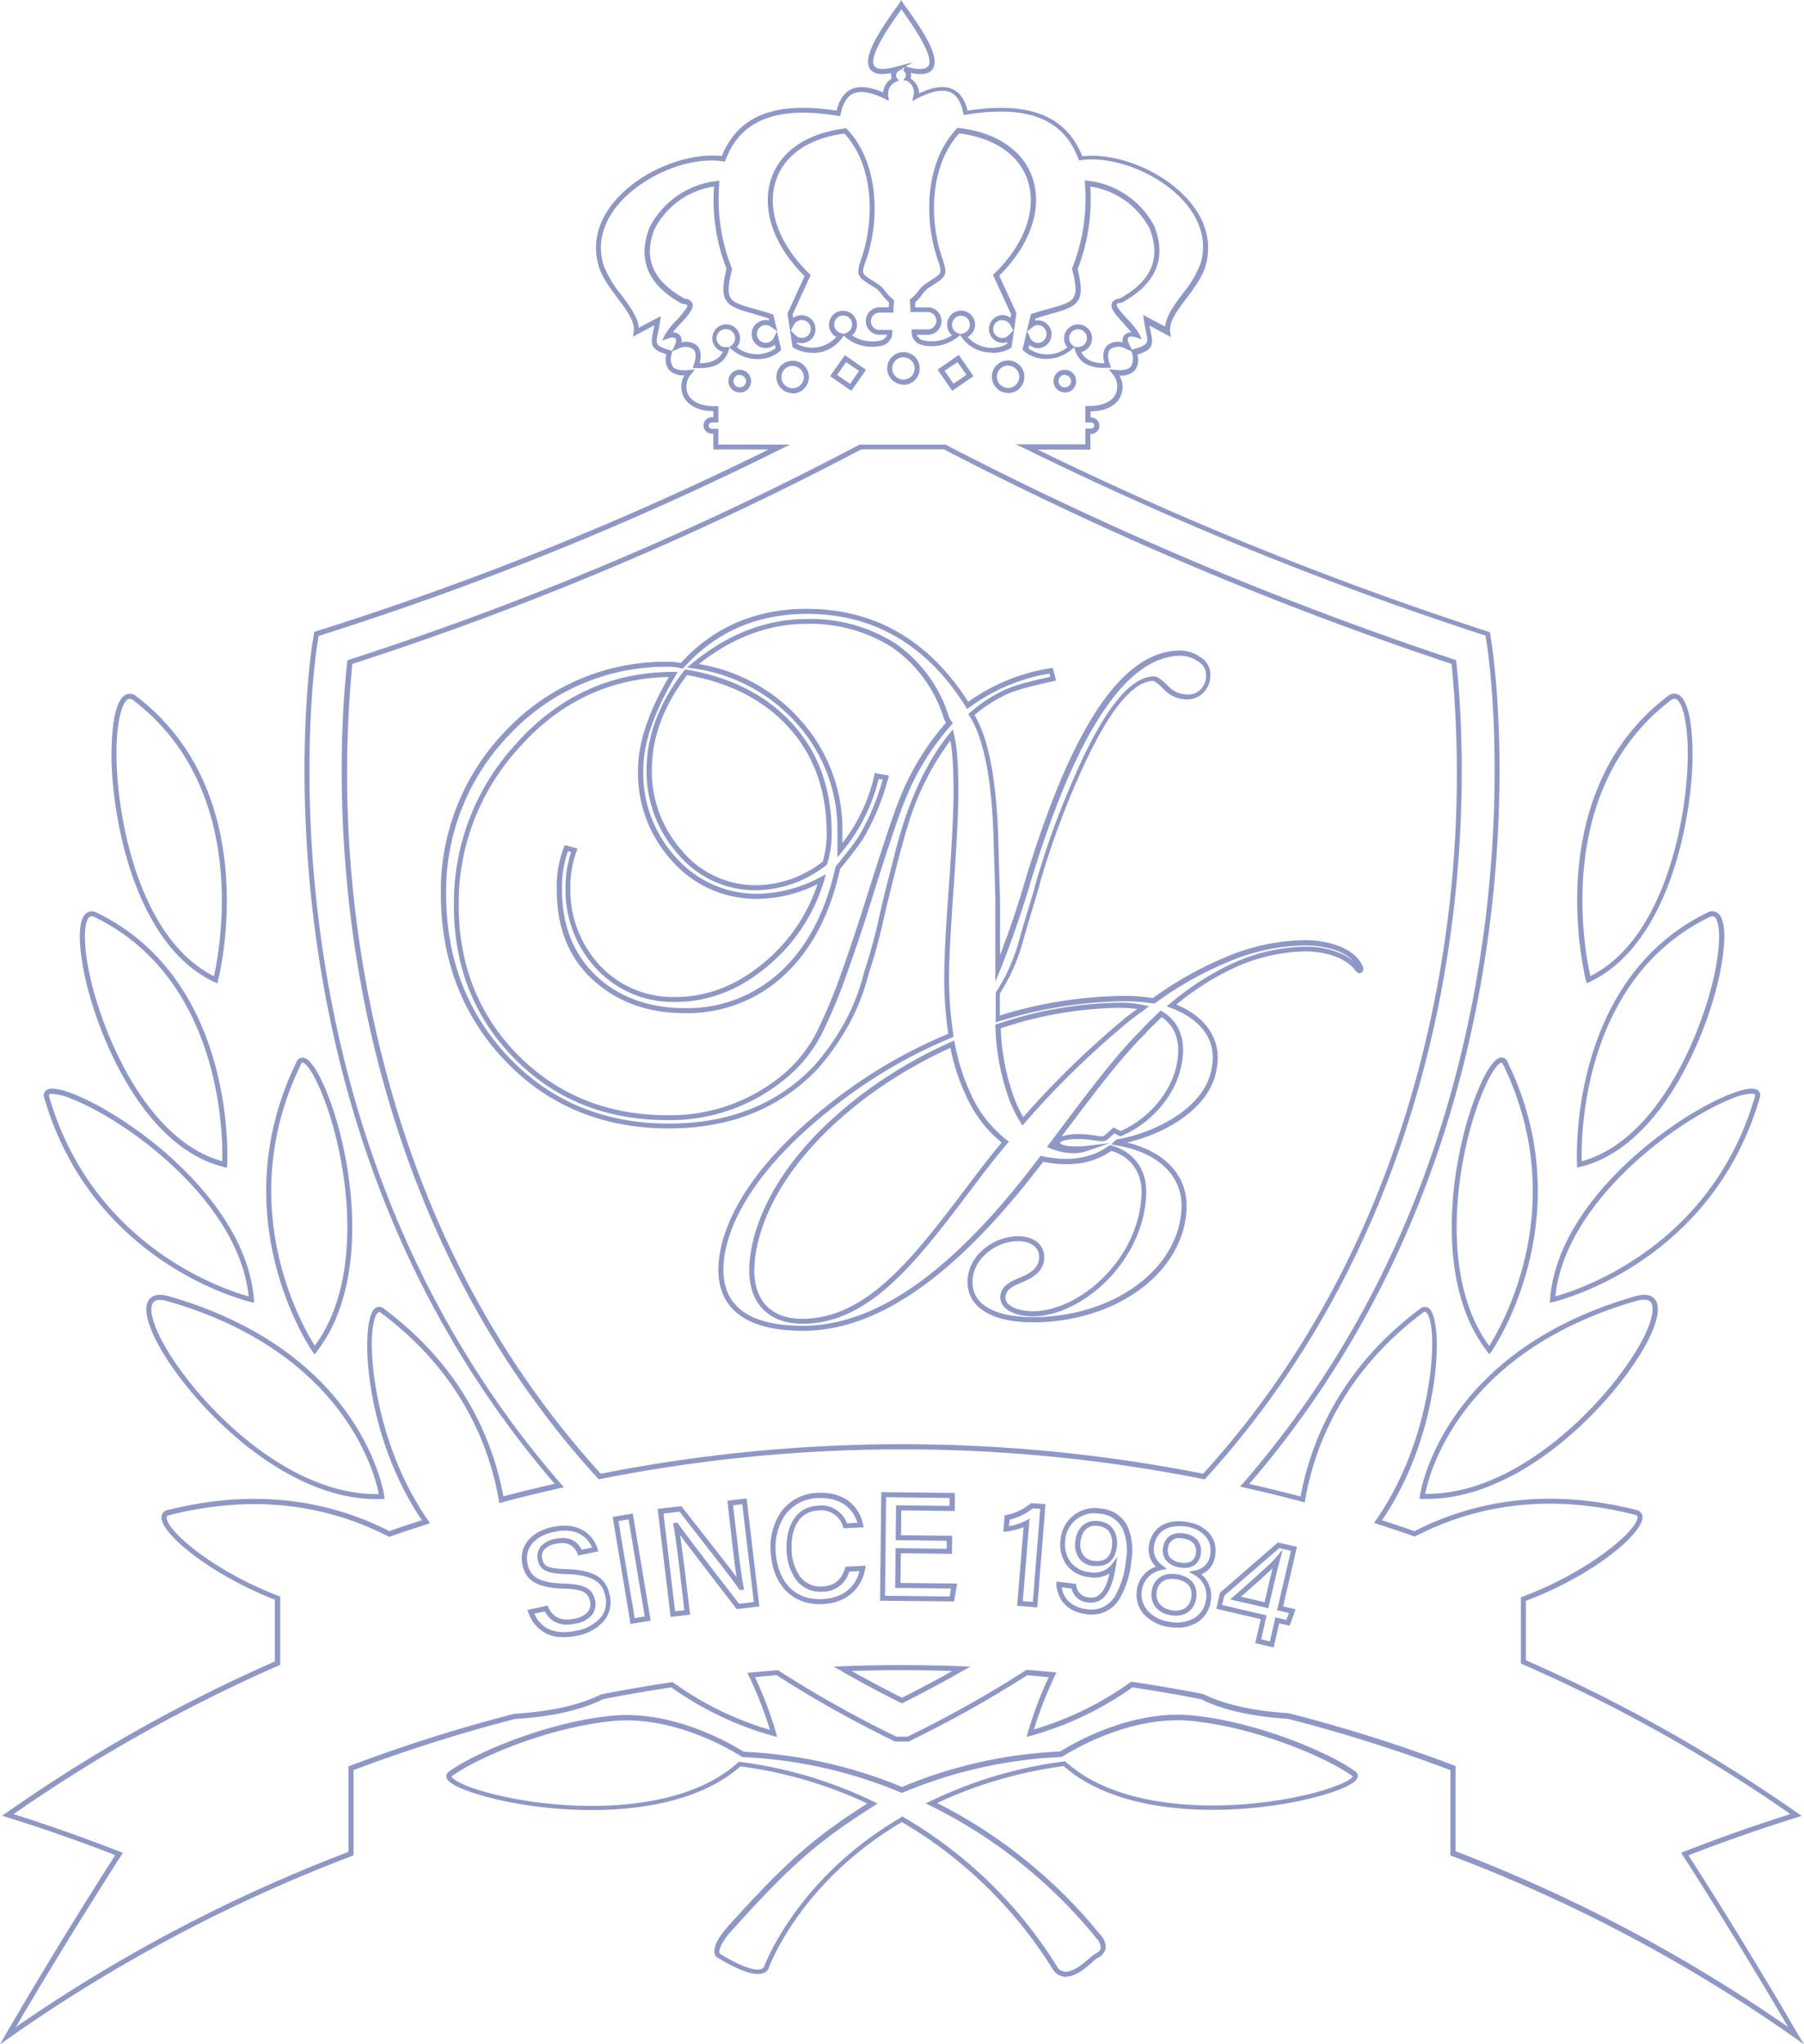 <svg xmlns="http://www.w3.org/2000/svg" viewBox="0 0 358.74 406.44"><defs><style>.cls-1{fill:#8e98c7;}</style></defs><g id="レイヤー_2" data-name="レイヤー 2"><g id="レイヤー_1-2" data-name="レイヤー 1"><path class="cls-1" d="M74.92,298.05c-19.85,0-38.71-21-44.07-31.92-1.29-2.65-2.54-6.16-1.13-7.84.75-.9,2.06-1.08,3.9-.56,38.76,11.14,42.76,39.46,42.79,39.74l.07.55-.54,0ZM31.81,258.44a1.64,1.64,0,0,0-1.32.49c-.81,1-.34,3.49,1.26,6.76,5.3,10.83,24,31.71,43.58,31.36-.77-4-6.87-28.27-42-38.35A5.71,5.71,0,0,0,31.81,258.44Z"/><path class="cls-1" d="M62.55,269.29l-.39-.55c-.18-.26-18.35-26.53-3.19-57.62h0a1.28,1.28,0,0,1,1.17-.85h0c1,0,2.3,1.45,3.7,4.32,5.56,11.36,11,38.91-.88,54.17Zm-2.68-57.73c-13.66,28,.2,52,2.73,56,11.05-15,5.73-41.53.34-52.56-1.45-3-2.44-3.76-2.8-3.76-.11,0-.22.18-.27.29Z"/><path class="cls-1" d="M50.55,259l-.66-.14c-.31-.07-31.41-7.29-41.09-40.6a1.28,1.28,0,0,1,.3-1.42c.77-.7,2.68-.46,5.64.72C26.48,222.27,49,239,50.5,258.37ZM10.42,217.48a1.06,1.06,0,0,0-.65.14c-.08.08,0,.29,0,.4,8.72,30,35.13,38.48,39.68,39.73-1.92-18.61-23.67-34.69-35.07-39.22A11.88,11.88,0,0,0,10.42,217.48Z"/><path class="cls-1" d="M45.13,232.17l-.58-.15c-16.21-3.92-25.18-26.44-27.66-37.8-.54-2.49-2.13-10.77.27-12.66a1.87,1.87,0,0,1,2.09-.1c28,13.6,25.94,49.75,25.92,50.11Zm-26.92-50a.61.61,0,0,0-.43.15c-1,.79-1.41,4.78.09,11.66,2.4,11,11,32.68,26.33,36.89.13-4.77,0-36.2-25.39-48.54A1.41,1.41,0,0,0,18.21,182.2Z"/><path class="cls-1" d="M43.21,195.51l-.54-.25c-15.76-7.33-20.3-32.23-20.5-44.37,0-2.64,0-11.35,2.84-12.77a1.89,1.89,0,0,1,2.11.33C52.83,158,43.46,194.56,43.36,194.93ZM25.78,138.93a.58.58,0,0,0-.32.09c-1.19.59-2.41,4.56-2.29,11.85.19,11.78,4.5,35.77,19.37,43.21,1.08-4.76,7.37-37-16-54.83A1.29,1.29,0,0,0,25.78,138.93Z"/><path class="cls-1" d="M211.93,393h-.32a3,3,0,0,1-2.12-1.26,87.27,87.27,0,0,0-30.14-29.48c-20.38,12-26.46,28.92-26.52,29.09l0,.1c-1.17,1.87-4.53,1.14-10-2.16l-.15-.09a1.3,1.3,0,0,1-.61-1c-.17-1.18.76-3,2.51-5,12.13-13.49,17.53-18,27.89-24.64a85.11,85.11,0,0,0-25.23-7.37c-13.78,12.16-41.87,9.25-53.91,5-4.35-1.54-4.51-2.57-4.56-2.9a1,1,0,0,1,.43-1c4.27-3.26,18.73-9.78,32.35-11.16,11.8-1.2,23,5.07,26.37,7.15a92.81,92.81,0,0,1,31.44,7,92.45,92.45,0,0,1,31.48-7.06c3.34-2.08,14.57-8.35,26.37-7.16h0c13.62,1.39,28.08,7.91,32.35,11.17a1,1,0,0,1,.43,1c-.05.33-.21,1.36-4.55,2.9-12.05,4.28-40.14,7.18-53.92-5a85.91,85.91,0,0,0-25.16,7.34,99.57,99.57,0,0,1,32.41,26.15,3.6,3.6,0,0,1,1.09,2.82,2.9,2.9,0,0,1-1.65,1.86l-.18.11a6.6,6.6,0,0,0-.67.56C216.14,391.09,214,393,211.93,393Zm-32.58-31.91.25.15a88.2,88.2,0,0,1,30.73,29.95,2,2,0,0,0,1.38.8c1.69.17,3.83-1.69,5-2.7a9.56,9.56,0,0,1,.81-.66l.2-.11c.47-.28,1.07-.62,1.17-1.18a2.79,2.79,0,0,0-.88-2A98.41,98.41,0,0,0,185,359l-.92-.45.93-.44a86.1,86.1,0,0,1,26.61-7.91l.23,0,.17.16c13.61,12.23,42.06,9.07,53.57,4.75,3.24-1.22,3.41-1.93,3.41-1.94-4.24-3.23-18.45-9.63-31.89-11h0c-11.63-1.18-22.73,5.12-25.86,7.08l-.11.07H211a91.61,91.61,0,0,0-31.45,7.07l-.19.08-.19-.08a92,92,0,0,0-31.41-7.05h-.13l-.12-.07c-3.13-2-14.23-8.26-25.86-7.08-13.44,1.37-27.65,7.77-31.84,11,0,0,.12.75,3.34,2,11.52,4.32,40,7.5,53.59-4.75l.17-.15.23,0a86.18,86.18,0,0,1,26.57,7.89l.8.39-.75.48c-10.76,6.88-16.09,11.22-28.44,25-1.71,1.9-2.36,3.46-2.26,4.16a.33.33,0,0,0,.14.26l.14.08c4.57,2.77,7.76,3.71,8.58,2.53.43-1.14,6.92-17.85,27.19-29.71Z"/><path class="cls-1" d="M283.83,298c-.35,0-.69,0-1,0l-.54,0,.07-.54c0-.28,4-28.6,42.79-39.74h0c1.84-.53,3.15-.34,3.9.55,1.41,1.69.16,5.2-1.13,7.85C322.53,277.06,303.67,298,283.83,298Zm-.42-1h.42c19.41,0,37.9-20.61,43.16-31.36,1.6-3.27,2.07-5.8,1.26-6.76-.59-.7-1.88-.52-2.86-.24C290.29,268.76,284.18,293.07,283.41,297Z"/><path class="cls-1" d="M296.19,269.27l-.41-.53c-11.89-15.27-6.44-42.82-.88-54.18,1.41-2.86,2.65-4.31,3.7-4.31h0a1.3,1.3,0,0,1,1.17.85c15.17,31.09-3,57.36-3.19,57.62Zm2.41-58c-.36,0-1.35.79-2.8,3.75-5.39,11-10.71,37.54.34,52.57,2.53-4,16.4-28,2.73-56-.06-.11-.16-.29-.27-.29Z"/><path class="cls-1" d="M308.19,259l.05-.67c1.47-19.34,24-36.1,35.75-40.77,3-1.18,4.87-1.43,5.65-.72a1.3,1.3,0,0,1,.3,1.42h0c-9.68,33.31-40.78,40.53-41.09,40.6Zm40.13-41.56a11.92,11.92,0,0,0-4,1C333,223,311.22,239.12,309.3,257.73c4.55-1.25,31-9.71,39.68-39.73h0c0-.11.07-.32,0-.4A1.06,1.06,0,0,0,348.32,217.46Z"/><path class="cls-1" d="M313.6,232.14l0-.59c0-.37-2-36.51,25.92-50.11h0a1.88,1.88,0,0,1,2.09.1c2.39,1.89.81,10.16.26,12.66-2.47,11.36-11.44,33.88-27.66,37.8Zm26.33-49.8c-25.38,12.35-25.52,43.77-25.39,48.54,15.36-4.21,23.93-25.89,26.33-36.9,1.5-6.88,1.09-10.86.09-11.65-.16-.13-.45-.27-1,0Z"/><path class="cls-1" d="M315.54,195.49l-.16-.58c-.09-.36-9.47-36.9,16.23-56.48a1.9,1.9,0,0,1,2.12-.33c2.8,1.42,2.88,10.12,2.84,12.76-.2,12.14-4.73,37-20.49,44.38ZM333,138.91a1.28,1.28,0,0,0-.74.31h0c-23.39,17.82-17.1,50.08-16,54.84,14.86-7.45,19.17-31.44,19.36-43.22.12-7.28-1.1-11.25-2.29-11.85A.72.72,0,0,0,333,138.91Z"/><path class="cls-1" d="M218.18,311.34a8,8,0,0,1-.83,0,3.92,3.92,0,0,1-2.82-1.6,4.71,4.71,0,0,1-.69-3.32c.35-2.79,2.13-4.33,4.69-4,3.05.38,3.83,3,3.56,5.15C221.77,310,220.43,311.34,218.18,311.34Zm-.31-8c-2.37,0-2.91,2.18-3,3.17a3.68,3.68,0,0,0,.51,2.62,2.94,2.94,0,0,0,2.13,1.19c2.18.27,3.34-.66,3.62-2.92.1-.85.22-3.66-2.7-4Z"/><path class="cls-1" d="M358.74,406.44l-1.87-1.31A309,309,0,0,0,288.75,369l-.32-.12V351.93a309.47,309.47,0,0,0-32.36-10.21c-7.09-.43-12.92-1.74-17.23-3.89-4.51-.88-9.1-1.67-13.65-2.35A65,65,0,0,1,205,345.1l-.83.23.22-.84a73.09,73.09,0,0,1,4.17-11.05c-1.44-.13-2.87-.26-4.31-.37a229,229,0,0,1-22.69,12.75l-.87.43H178l-.88-.43a228,228,0,0,1-22.68-12.76c-1.43.12-2.87.24-4.31.38a72.67,72.67,0,0,1,4.19,11.07l.22.84-.83-.23a64.77,64.77,0,0,1-20.2-9.64c-4.51.67-9.06,1.46-13.54,2.33-4.35,2.18-10.25,3.51-17.54,3.95a312.06,312.06,0,0,0-32.13,10.17v16.95L70,369A309,309,0,0,0,1.87,405.13L0,406.44l1.15-2c7-12,14.33-24,21.77-35.61-7.24-2.81-14.47-5.34-21.49-7.52l-1-.31.83-.58a310.53,310.53,0,0,1,53.39-30.09V318.05C42.25,313.22,31.91,305,32.11,301.58a1.45,1.45,0,0,1,1.22-1.35c15.88-4,30.72-2.62,44.1,4.18,2.07-.72,4.24-1.45,6.47-2.17-11.59-17-12.34-39.23-9.45-42a1.34,1.34,0,0,1,1.88-.06c16.12,12,21.84,26.84,23.77,37.32,3.23-.85,6.58-1.67,10.2-2.5-20.36-23.65-34.69-51.71-42.61-83.41-11.3-45.24-5.85-81.84-5.62-83.37l.41-2.58,2.48-.79a629.65,629.65,0,0,0,87.89-35.49h-11V86.21h-.31a1.63,1.63,0,0,1,0-3.26h.31V81.73c-2.87,0-5-1.08-5.91-2.88a4.53,4.53,0,0,1,.16-4.24,3.86,3.86,0,0,1-3.06-1.06,3.59,3.59,0,0,1-.52-3.11c-3.18-1-3.15-2-2.63-4.55.08-.37.16-.77.24-1.22l-4.26,2.26.15-1c.3-2-1.43-4.27-3.25-6.72-1.51-2-3.08-4.13-3.72-6.31-1.32-4.5-.18-9,3.32-13.07,5-5.79,14.21-9.59,21.16-8.8C146.82,23,154.08,20.1,166.36,22c.52-2.12,1.48-3.54,2.86-4.22,1.58-.77,3.68-.58,6.41.62a3.52,3.52,0,0,1,1.68-2.77,1.89,1.89,0,0,1-.1-.63,1.71,1.71,0,0,1,0-.46c-2.15.4-3.53.14-4.19-.81-1.56-2.23,1.65-7.17,4.79-11.63.42-.61.77-1.09,1-1.4l.42-.68.42.68c.19.31.53.79,1,1.38,3.15,4.48,6.38,9.44,4.8,11.66-.69,1-2.11,1.22-4.33.77a2,2,0,0,1,.06.49,2.24,2.24,0,0,1-.1.63,3.55,3.55,0,0,1,1.69,2.93c2-.94,4.65-1.81,6.75-.79,1.4.67,2.37,2.09,2.9,4.23,12.28-1.88,19.54,1,22.81,9.07,7-.8,16.16,3,21.16,8.8,3.5,4,4.64,8.57,3.32,13.07-.64,2.17-2.21,4.27-3.72,6.31C234.13,61.68,232.4,64,232.7,66l.15,1-4.27-2.26c.08.45.17.85.25,1.22.52,2.51.55,3.5-2.64,4.55a3.52,3.52,0,0,1-.52,3.11,3.78,3.78,0,0,1-3.06,1.06,4.5,4.5,0,0,1,.17,4.24c-.91,1.8-3,2.83-5.91,2.88V83H217a1.63,1.63,0,0,1,0,3.26h-.17v3.13H206.34a690.31,690.31,0,0,0,87.47,35.5l2.46.8.4,2.56c.23,1.53,5.7,38.08-5.62,83.37-7.92,31.7-22.26,59.76-42.62,83.41,3.47.79,6.9,1.63,10.2,2.51,1.93-10.49,7.65-25.29,23.78-37.35a1.34,1.34,0,0,1,1.88.06c2.89,2.8,2.14,25-9.47,42,2.22.72,4.39,1.45,6.45,2.17,13.39-6.82,28.24-8.23,44.13-4.21a1.45,1.45,0,0,1,1.23,1.37c.17,3.16-9.47,11.52-23.19,16.69v11.83a311.49,311.49,0,0,1,54,30.36l.83.58-1,.31c-7,2.18-14.25,4.71-21.5,7.52,7.45,11.61,14.78,23.59,21.78,35.61ZM2.7,360.68c6.92,2.18,14,4.69,21.16,7.47l.57.22-.33.52C17,380,9.91,391.48,3.16,403a310.38,310.38,0,0,1,66.15-34.82v-17l.32-.12a312,312,0,0,1,32.65-10.33c7.29-.45,13.08-1.75,17.31-3.89l.13,0c4.58-.9,9.24-1.7,13.85-2.39l.2,0,.16.11a63.81,63.81,0,0,0,19.19,9.37,78.68,78.68,0,0,0-4.18-10.68l-.31-.65.71-.07c1.73-.17,3.47-.32,5.2-.46h.17l.14.09a228.86,228.86,0,0,0,22.72,12.79l.67.33h2.23l.67-.33a227.89,227.89,0,0,0,22.73-12.79L204,332l.17,0c1.74.13,3.47.29,5.21.45l.7.07-.3.65a77.74,77.74,0,0,0-4.17,10.66,63.67,63.67,0,0,0,19.15-9.35l.17-.11.2,0c4.65.69,9.34,1.5,14,2.41l.12,0c4.2,2.1,9.92,3.39,17,3.83a308.07,308.07,0,0,1,32.88,10.38l.32.12v16.95A310.38,310.38,0,0,1,355.58,403c-6.75-11.52-13.79-23-20.94-34.12l-.33-.52.57-.22c7.12-2.78,14.24-5.29,21.16-7.47a310.05,310.05,0,0,0-53.3-29.8l-.3-.13V317.57l.33-.13c13.43-5,23-13.36,22.86-15.82,0-.12,0-.33-.47-.45-15.72-4-30.4-2.56-43.62,4.22l-.19.1-.2-.07c-2.32-.81-4.76-1.62-7.27-2.43l-.65-.21.39-.56c11.46-16.35,12.66-38.7,10-41.3-.13-.13-.27-.22-.58,0-16.15,12.07-21.69,26.92-23.49,37.25l-.1.54-.52-.14c-3.71-1-7.58-1.94-11.5-2.82l-.82-.19.55-.63c20.55-23.65,35-51.79,42.95-83.62,11.27-45.1,5.83-81.45,5.6-83l-.31-1.95-1.87-.6A691,691,0,0,1,204,89.28L202,88.34h13.84V85.21H217a.62.62,0,0,0,.6-.63A.62.62,0,0,0,217,84h-1.17V80.71l.51,0c2.74.07,4.73-.79,5.51-2.33a3.79,3.79,0,0,0-.63-4.05l-.72-.92,1.17.12c1.61.17,2.69,0,3.21-.65a3,3,0,0,0,.2-2.67l-.1-.39-1.15-.5a2.88,2.88,0,0,0-3,.07c-.59.55-.63,1.65-.11,3.1l.23.63-.67,0c-3.52.22-5.71-1-6.5-3.52l-.18-.56-.35.32c-2.77,2.51-7.13,2.68-9.7.37l-.22-.2.87-3.7h0l.8-3.37.27-.09c1.34-.44,2.53-.77,3.57-1.06,4.91-1.37,5.93-1.65,4.36-7.8l0-.16.06-.15a37.15,37.15,0,0,0,2.48-16.74l0-.61.6.08a17.18,17.18,0,0,1,13.19,9c2.55,6.44.35,11.55-6.48,15.26l-.19,0c-.56.06-.76.2-.79.27-.19.48,1.31,2.1,2.2,3.07a13.87,13.87,0,0,1,2.26,2.86l.5,1.07-1.11-.38c-.7-.23-1.3-.22-1.53,0s-.15.75.16,1.37l.53,1.09.41-.13c2.94-.89,2.88-1.19,2.39-3.52-.13-.61-.29-1.37-.41-2.27l-.14-1,4.38,2.32c.15-2.09,1.77-4.26,3.47-6.55a21.17,21.17,0,0,0,3.56-6c1.55-5.26-.84-9.5-3.12-12.14-4.89-5.66-14-9.35-20.66-8.41l-.39.06-.14-.37c-3-7.93-10.13-10.71-22.32-8.73l-.48.07-.09-.47c-.43-2.08-1.26-3.43-2.46-4-1.5-.72-3.68-.34-6.69,1.18l-1,.5.28-1.07a2.59,2.59,0,0,0-1.48-3L179.6,16l.36-.5a1,1,0,0,0,.18-.56.94.94,0,0,0-.54-.86l.28-.72-.55.34-.06.28h-.09v-.18l-.53.34a1,1,0,0,0-.45.82,1,1,0,0,0,.17.56l.36.5-.57.25a2.53,2.53,0,0,0-1.55,2.35,2.12,2.12,0,0,0,0,.44l.18,1-.89-.43c-2.79-1.35-4.85-1.66-6.28-1-1.18.58-2,1.93-2.43,4l-.1.47-.47-.07c-12.18-2-19.28.8-22.32,8.73l-.14.37-.4-.06c-6.69-1-15.76,2.75-20.66,8.41-2.27,2.64-4.66,6.88-3.11,12.14a21.17,21.17,0,0,0,3.56,6c1.7,2.29,3.32,4.47,3.47,6.55l4.38-2.32-.14,1c-.12.9-.28,1.66-.41,2.27-.49,2.33-.55,2.63,2.39,3.52l.41.13.53-1.09c.3-.62.36-1.13.16-1.37s-.83-.27-1.53,0l-1.11.38.5-1.07a13.87,13.87,0,0,1,2.26-2.86c.89-1,2.38-2.59,2.2-3.07,0-.07-.23-.21-.79-.27l-.19,0c-6.84-3.71-9-8.82-6.51-15.2A17.19,17.19,0,0,1,142.42,36l.61-.08,0,.61a36.89,36.89,0,0,0,2.48,16.74l.06.15,0,.16c-1.57,6.15-.55,6.43,4.36,7.8,1,.29,2.23.62,3.57,1.06l.27.09.8,3.36L153.37,65a1.77,1.77,0,1,0,.51,2.16l.61-1.28.87,3.69-.22.2c-2.58,2.31-6.93,2.14-9.71-.37l-.37-.34-.14.58c-.8,2.56-3,3.74-6.52,3.52l-.66,0,.22-.63c.53-1.45.49-2.55-.11-3.1a2.86,2.86,0,0,0-3-.07l-1.15.5-.1.39a3,3,0,0,0,.2,2.66c.52.61,1.6.83,3.21.66l1.16-.12-.71.92a3.77,3.77,0,0,0-.63,4.05c.78,1.54,2.78,2.4,5.5,2.33l.52,0V84h-1.31a.62.62,0,0,0-.6.63.62.62,0,0,0,.6.63h1.31v3.13h14.24l-1.9.94a631.75,631.75,0,0,1-89.95,36.51l-1.89.6-.31,2c-.23,1.53-5.65,37.94,5.6,83,8,31.83,22.4,60,42.94,83.63l.55.63-.82.18c-4.12.93-7.88,1.85-11.49,2.82l-.53.14-.09-.54C97.41,287.86,91.87,273,75.73,261c-.31-.24-.45-.15-.59,0-2.68,2.6-1.48,24.93,10,41.28l.39.56-.64.21c-2.52.81-5,1.63-7.29,2.44l-.2.07-.19-.1c-13.21-6.77-27.88-8.19-43.59-4.21-.45.12-.46.33-.47.45-.14,2.44,8.94,10.51,22.25,15.6l.32.12V331l-.3.13A310.26,310.26,0,0,0,2.7,360.68ZM215,69.94c.72,1.55,2.28,2.31,4.63,2.27-.54-1.95,0-3,.57-3.53a3.36,3.36,0,0,1,3.08-.59,1.66,1.66,0,0,1,.33-1.46,1.79,1.79,0,0,1,1.39-.55h0c-.42-.53-1-1.12-1.5-1.7-1.5-1.63-2.8-3-2.39-4.11a1.71,1.71,0,0,1,1.52-.89c6.34-3.47,8.29-8,6-13.9a16,16,0,0,0-11.82-8.4,37.8,37.8,0,0,1-2.52,16.42c1.66,6.62.08,7.4-5.1,8.84-1,.27-2,.57-3.27,1l-.1.42a3.08,3.08,0,0,1,.68-.08,2.78,2.78,0,0,1,0,5.55,2.73,2.73,0,0,1-1.81-.67l-.17.71a6.4,6.4,0,0,0,7.73-.21,2.73,2.73,0,0,1-.65-1.78,2.78,2.78,0,1,1,3.43,2.7Zm-75.89,2.27c2.34,0,3.91-.73,4.63-2.28a2.76,2.76,0,1,1,2.78-.9,6.42,6.42,0,0,0,7.73.2l-.17-.71a2.78,2.78,0,1,1-1.81-4.88,2.59,2.59,0,0,1,.68.09l-.1-.43c-1.22-.39-2.3-.69-3.27-1-5.18-1.44-6.76-2.22-5.1-8.84A37.8,37.8,0,0,1,142,37.08a16,16,0,0,0-11.84,8.46c-2.29,5.82-.34,10.37,6,13.84a1.71,1.71,0,0,1,1.52.89c.41,1.07-.89,2.48-2.4,4.11-.53.58-1.08,1.17-1.49,1.7h0a1.79,1.79,0,0,1,1.39.55,1.69,1.69,0,0,1,.33,1.46,3.38,3.38,0,0,1,3.08.59C139.12,69.22,139.65,70.26,139.11,72.21ZM213.75,69h.55a1.77,1.77,0,1,0-1-.36ZM144.4,65.46a1.78,1.78,0,1,0,0,3.55H145l.49-.36a1.78,1.78,0,0,0-1.07-3.19Zm59.86.44.6,1.28a1.79,1.79,0,0,0,1.61,1,1.78,1.78,0,0,0,0-3.55,1.72,1.72,0,0,0-1.09.38ZM180.13,13.23c3,.84,4.1.42,4.46-.09,1.3-1.83-3-7.91-4.79-10.5l-.56-.79-.56.8c-1.82,2.59-6.08,8.65-4.79,10.48.5.72,2,.76,4.37.12l3.24-.87Zm-.77,325.43-.22-.11c-3.92-1.95-7.79-4-11.85-6.33l-1.51-.87,1.74-.07c7.86-.3,15.82-.3,23.67,0l1.75.07-1.52.87c-4,2.27-8,4.4-11.84,6.33Zm-10-6.44c3.41,1.92,6.7,3.66,10,5.32,3.28-1.64,6.65-3.42,10-5.32C182.73,332,176,332,169.33,332.22Zm83.91-4.69-3.66-.85,1.11-4.77-8.86-2.06.74-3.18,11.52-10,3.79.88-2.75,11.82,2.49.58-1.2,3.27-2.07-.48Zm-2.46-1.6,1.72.4,1.1-4.77,2.19.51.5-1.38-2.36-.55,2.75-11.82-2.32-.54-10.89,9.43L243,319.1l8.86,2.06Zm-138.66-.44a7,7,0,0,1-7.06-4.88l-.2-.54,4-.84.16.36c.94,2,2.63,2.78,5.15,2.24a4.5,4.5,0,0,0,2.73-1.41,2.4,2.4,0,0,0,.39-2.07c-.34-1.61-1.21-2.4-5.27-2.51-5.11-.14-7.47-1.51-8.15-4.71-.77-3.65,1.6-6.61,6-7.55,5.2-1.1,8,1.5,8.92,4.31l.17.53-4,.84-.16-.38c-.76-1.79-2.14-2.41-4.34-1.94a4,4,0,0,0-2.26,1.14,2.13,2.13,0,0,0-.39,1.89c.29,1.38,1,1.89,4.79,2,6.65.19,8.08,2.61,8.62,5.2a5.85,5.85,0,0,1-1.07,5,9.29,9.29,0,0,1-5.55,3.06h0A12.18,12.18,0,0,1,112.12,325.49Zm-5.91-4.68c.87,2,3,4.52,8.25,3.42h0a8.34,8.34,0,0,0,5-2.69,4.92,4.92,0,0,0,.89-4.17c-.43-2-1.42-4.23-7.68-4.41-3.51-.1-5.27-.54-5.74-2.78a3.12,3.12,0,0,1,.6-2.74,4.86,4.86,0,0,1,2.82-1.48c2.51-.53,4.3.19,5.29,2.15l2.08-.44c-.64-1.46-2.52-4.18-7.56-3.11-3.92.82-5.94,3.26-5.28,6.37.49,2.3,1.86,3.76,7.2,3.91,4.15.12,5.72,1,6.22,3.3a3.47,3.47,0,0,1-.58,2.9,5.46,5.46,0,0,1-3.31,1.77c-2.86.61-4.91-.22-6.09-2.44Zm127.86,2.79a11.67,11.67,0,0,1-1.91-.17,8.15,8.15,0,0,1-4.78-2.56,5.9,5.9,0,0,1-1.29-5,5.6,5.6,0,0,1,3.75-4.39,4.74,4.74,0,0,1-1.36-4.38c.63-3.5,3.57-5.22,7.68-4.49,3.86.69,6.05,3.41,5.45,6.78h0A4.6,4.6,0,0,1,238.9,313a5.71,5.71,0,0,1,1.86,5.41,5.94,5.94,0,0,1-3,4.34A7.57,7.57,0,0,1,234.07,323.6Zm.29-20.17c-2.67,0-4.45,1.37-4.89,3.83a3.9,3.9,0,0,0,1.69,4l.88.67-1.08.22a4.81,4.81,0,0,0-3.89,3.84,4.93,4.93,0,0,0,1.08,4.19,7,7,0,0,0,4.19,2.22,7.42,7.42,0,0,0,4.95-.6,5,5,0,0,0,2.49-3.64,4.65,4.65,0,0,0-2.24-5l-1.22-.66,1.36-.27a3.58,3.58,0,0,0,2.94-3.09h0c.51-2.83-1.32-5-4.64-5.63A9.39,9.39,0,0,0,234.36,303.43Zm-109,19.44-3.56-21.28,4-.67,3.56,21.29Zm-2.41-20.46,3.23,19.31,2-.34L125,302.08Zm10.38,19.06L130.78,300l4.72-.55.17.22,3.21,4.1c2.65,3.38,5.8,7.39,7.6,9.8-.3-1.91-.56-4.08-.83-6.35l-1-8.85,3.82-.45L151,319.39l-4.5.53-.17-.23c-2.46-3.19-8.35-10.82-11.09-14.5.32,2.09.64,4.75,1,7.52l1,8.31Zm-1.42-20.55,2.3,19.44,1.85-.22-.86-7.31c-.44-3.73-.87-7.26-1.28-9.46l-.09-.52.82-.11.22.25c1.48,2.14,9,11.9,12.07,15.87l2.94-.35-2.3-19.44-1.84.22.93,7.86c.36,3.11.71,6.05,1.17,8.35l.11.53-.85.1-.21-.25c-1-1.54-5.32-7-8.78-11.46l-3-3.87ZM217.06,321a9.56,9.56,0,0,1-1-.07c-5.07-.64-5.87-4.34-6-5.9l0-.6,3.91.48.07.35a2.63,2.63,0,0,0,2.58,2.34c2.38.3,3.44-2.14,4-4.76a6,6,0,0,1-4.07.72,6.33,6.33,0,0,1-4.5-2.5,6.91,6.91,0,0,1-1.14-5,6.82,6.82,0,0,1,8-6.13,6.41,6.41,0,0,1,5.29,3.5,11.94,11.94,0,0,1,.78,6.83h0a18.2,18.2,0,0,1-2.3,7.51A6.35,6.35,0,0,1,217.06,321Zm-5.95-5.43c.28,1.65,1.34,3.9,5,4.37a5.41,5.41,0,0,0,5.65-2.68,17.39,17.39,0,0,0,2.15-7.09h0a10.94,10.94,0,0,0-.68-6.26,5.46,5.46,0,0,0-4.53-2.95,5.79,5.79,0,0,0-6.87,5.26,6,6,0,0,0,1,4.25,5.35,5.35,0,0,0,3.81,2.1,4.53,4.53,0,0,0,4.33-1.41l1.23-1.61-.33,2c-.35,2.07-1.28,7.56-5.42,7.05a3.56,3.56,0,0,1-3.35-2.77Zm-4.84,4-4-.32,1.27-15.64a13.46,13.46,0,0,1-3.44.89l-.58.05.26-3.28.39-.06a10.9,10.9,0,0,0,4.71-2.25l.16-.13,2.86.23Zm-2.88-1.24,2,.16L206.86,300l-1.46-.12a12.07,12.07,0,0,1-4.64,2.26l-.11,1.31a12.49,12.49,0,0,0,3.26-1.08l.82-.46Zm-40.38.61c-5.64,0-9.44-4.06-9.76-10.5h0a12.35,12.35,0,0,1,2.07-7.85,9.2,9.2,0,0,1,7.31-3.78c4.7-.24,8.08,2.1,9,6.26l.13.58-4,.2-.13-.34a4.49,4.49,0,0,0-4.94-3.2c-4.16.21-5.45,4.18-5.27,7.82A9.74,9.74,0,0,0,159,313.3a5,5,0,0,0,4.54,2.11c2.34-.11,3.72-1.22,4.49-3.59l.1-.33,4.05-.2-.12.63c-.85,4.22-3.93,6.78-8.47,7Zm-8.77-10.55c.25,4.82,2.82,9.86,9.31,9.53,3.87-.19,6.47-2.16,7.39-5.57l-2.06.11a5.47,5.47,0,0,1-5.28,4,6,6,0,0,1-5.4-2.52,10.79,10.79,0,0,1-1.78-5.71c-.19-3.94,1.32-8.62,6.22-8.87a5.4,5.4,0,0,1,5.79,3.51l2.08-.11c-1-3.28-3.87-5.11-7.83-4.91a8.28,8.28,0,0,0-6.55,3.37,11.47,11.47,0,0,0-1.89,7.22Zm35.5,10L175,318.25l.25-21.59,14.63.17,0,3.58-10.64-.12-.06,4.93,10.17.12-.05,3.59-10.16-.12-.07,5.9,11.26.13ZM176,317.26l12.85.15.25-1.59-11.09-.12.09-7.9,10.17.12v-1.59l-10.16-.12.08-6.93,10.64.12,0-1.58-12.63-.15Zm-56.93-23.14-.19-.2c-21-23-35.79-51.25-44-83.88-9.42-37.5-6.85-69.52-5.83-78.44l0-.32.31-.1A635.32,635.32,0,0,0,170.94,88.39l.11,0H187.9l.1,0a697.3,697.3,0,0,0,101.29,42.77l.3.1,0,.32c1,8.92,3.6,40.92-5.83,78.46-8.2,32.63-23,60.84-44,83.87l-.19.21-.27-.05a307.32,307.32,0,0,0-120,0ZM70.06,132a230.66,230.66,0,0,0,5.85,77.76C84,242.16,98.69,270.17,119.47,293a308.76,308.76,0,0,1,119.79,0c20.78-22.87,35.44-50.87,43.57-83.23A230.47,230.47,0,0,0,288.67,132a698.74,698.74,0,0,1-101-42.67H171.3A637.82,637.82,0,0,1,70.06,132Zm87.56-53.82A3.23,3.23,0,1,1,160.85,75,3.22,3.22,0,0,1,157.62,78.22Zm0-5.45A2.23,2.23,0,1,0,159.85,75,2.23,2.23,0,0,0,157.62,72.77Zm42.85,5.39a3.23,3.23,0,1,1,3.23-3.23A3.23,3.23,0,0,1,200.47,78.16Zm0-5.45a2.23,2.23,0,1,0,2.23,2.22A2.23,2.23,0,0,0,200.47,72.71Zm11.23,5.35A2.25,2.25,0,1,1,214,75.81,2.25,2.25,0,0,1,211.7,78.06Zm0-3.5A1.25,1.25,0,1,0,213,75.81,1.25,1.25,0,0,0,211.7,74.56Zm-64.6,3.5a2.25,2.25,0,1,1,2.25-2.25A2.26,2.26,0,0,1,147.1,78.06Zm0-3.5a1.25,1.25,0,1,0,1.25,1.25A1.26,1.26,0,0,0,147.1,74.56Zm42.26,3.19-2.92-4.22,4.22-2.92,2.92,4.22Zm-1.53-4,1.79,2.58,2.57-1.78L190.41,72Zm-18.53,4-4.22-2.92L168,70.61l4.22,2.92Zm-2.83-3.17,2.58,1.78,1.78-2.58L168.25,72Zm13.19,1.92a3.23,3.23,0,1,1,3.23-3.22A3.22,3.22,0,0,1,179.66,76.5Zm0-5.45a2.23,2.23,0,1,0,2.23,2.23A2.22,2.22,0,0,0,179.66,71.05Zm-18.11-.87a7.29,7.29,0,0,1-3.75-1l-.2-.12-.51-3.45h0l-.49-3.26L160,54.9c-6.2-6.13-8.67-13.38-6.61-19.46,1.86-5.44,7.2-9,14.67-9.9l.25,0,.17.18c6.39,6.78,6.44,18.19,3.79,25.91-1,2.75-1,2.75,1.25,4.16.38.24.82.52,1.31.85a6.9,6.9,0,0,1,1.25,1.31,8.35,8.35,0,0,0,1.47,1.54l.23.15-.14,2.51h-2.6a1.73,1.73,0,1,0,0,3.45h2.41l-.06,1.09a2.69,2.69,0,0,1-1.91,2,8.26,8.26,0,0,1-7.27-1.58l-.44-.36-.28.39A7.14,7.14,0,0,1,161.55,70.18Zm-3-1.73A6.48,6.48,0,0,0,166.3,67a2.75,2.75,0,0,1-1.44-2.43,2.78,2.78,0,1,1,4.58,2.11,7.25,7.25,0,0,0,5.75,1,1.8,1.8,0,0,0,1.23-1.13h-1.35a2.73,2.73,0,1,1,0-5.45h1.66l.05-1a10.73,10.73,0,0,1-1.45-1.56,6.41,6.41,0,0,0-1-1.11L173,56.6c-2.55-1.62-2.8-2-1.67-5.32,2.54-7.38,2.54-18.22-3.39-24.72-6.94.86-11.89,4.2-13.59,9.21-2,5.78.51,12.76,6.61,18.66l.25.25-3.59,7.83.1.72a2.78,2.78,0,1,1,1.68,5,2.81,2.81,0,0,1-1-.17Zm-1.28-2.68.92.93a1.8,1.8,0,0,0,1.26.52,1.78,1.78,0,1,0-1.57-2.61Zm10.4-3a1.78,1.78,0,0,0-1.78,1.78,1.77,1.77,0,0,0,1.37,1.73l.58.14.55-.24a1.78,1.78,0,0,0-.72-3.41Zm29.55,7.36a7.13,7.13,0,0,1-6-3.08l-.29-.39-.44.36a8.25,8.25,0,0,1-7.27,1.58,2.68,2.68,0,0,1-1.89-1.9l-.07-1.17h3.08a1.73,1.73,0,1,0,0-3.45h-3.27l-.14-2.5.23-.16a8.28,8.28,0,0,0,1.47-1.53,6.34,6.34,0,0,1,1.25-1.31h0l1.3-.85c2.2-1.41,2.2-1.41,1.26-4.16-2.66-7.72-2.61-19.13,3.78-25.91l.18-.18.24,0c7.47.85,12.82,4.46,14.67,9.9,2.07,6.08-.4,13.33-6.6,19.46l3.42,7.46L201.6,66h0l-.46,3.12-.2.12A7.28,7.28,0,0,1,197.19,70.17ZM192.43,67a6.41,6.41,0,0,0,7.79,1.42l.06-.4a2.81,2.81,0,0,1-1,.17,2.78,2.78,0,0,1,0-5.55,2.73,2.73,0,0,1,1.67.56l.11-.72-3.6-7.83.26-.25c6.1-5.9,8.57-12.88,6.6-18.66-1.7-5-6.64-8.35-13.58-9.21-5.93,6.5-5.93,17.34-3.39,24.72,1.13,3.3.87,3.7-1.67,5.32l-1.28.84h0a6.54,6.54,0,0,0-1,1.12A10.58,10.58,0,0,1,182,60.11l0,1h2.33a2.73,2.73,0,1,1,0,5.45h-2v0a1.71,1.71,0,0,0,1.23,1.09,7.21,7.21,0,0,0,5.75-1,2.78,2.78,0,1,1,3.13.33Zm6.89-3.36a1.78,1.78,0,1,0,1.26,3l.93-.92-.62-1.16A1.77,1.77,0,0,0,199.32,63.67Zm-8.22-.86a1.78,1.78,0,0,0-.72,3.41l.54.24.59-.14a1.78,1.78,0,0,0-.41-3.51Z"/><path class="cls-1" d="M233.84,321.22a6.08,6.08,0,0,1-1.1-.1c-2.65-.47-4.13-2.43-3.7-4.88s2.41-3.72,5.13-3.23h0c2.75.49,4.13,2.29,3.68,4.82a4,4,0,0,1-1.8,2.82A4.2,4.2,0,0,1,233.84,321.22Zm-.81-7.31a2.82,2.82,0,0,0-3,2.51c-.33,1.88.81,3.34,2.9,3.71a3.78,3.78,0,0,0,2.62-.33,3,3,0,0,0,1.33-2.15c.45-2.52-1.32-3.38-2.88-3.66h0A5.48,5.48,0,0,0,233,313.91Z"/><path class="cls-1" d="M235.58,311.72a6.88,6.88,0,0,1-1.07-.1,4.07,4.07,0,0,1-2.69-1.48,3.17,3.17,0,0,1-.53-2.52c.38-2.15,2-3.14,4.37-2.71h0c2.26.4,3.49,2,3.11,4.11a3.09,3.09,0,0,1-1.37,2.23A3.4,3.4,0,0,1,235.58,311.72Zm-1-5.91a2.13,2.13,0,0,0-2.31,2,2.28,2.28,0,0,0,.35,1.76,3.17,3.17,0,0,0,2.06,1.08,3.13,3.13,0,0,0,2.2-.23,2.17,2.17,0,0,0,.91-1.56c.27-1.54-.59-2.64-2.31-2.95h0A6.11,6.11,0,0,0,234.58,305.81Z"/><path class="cls-1" d="M252.22,319.74,244.64,318l2.07-1.83c2.54-2.24,6-5.3,6.93-6.39l1.47-1.74-.61,2.2c-.36,1.3-.81,3.17-1.12,4.51Zm-5.47-2.29,4.72,1.09.93-4c.19-.79.42-1.78.66-2.72-1.49,1.41-3.76,3.42-5.69,5.12Z"/><path class="cls-1" d="M159.64,264.59c-11,0-16.79-4.21-16.79-12.18,0-5.08,2.49-18.72,25.56-35.59a99.53,99.53,0,0,1,20.16-11.28,76.08,76.08,0,0,1-.8-11.3c0-3.74.32-10.16,1-19.06.3-4.44.5-7.74.63-10.4.14-2.83.22-5.29.22-7.31,0-2.75-.07-5-.22-6.82a33.06,33.06,0,0,0-.41-3.43,54.35,54.35,0,0,0-8.17,16c-.56,1.74-1.26,4.18-2.07,7.25s-1.79,7-2.82,11.31a108.73,108.73,0,0,1-3.2,11.86,41.66,41.66,0,0,1-4,10.17,49.56,49.56,0,0,1-6.12,8.69c-7.44,7.86-17.4,11.85-29.59,11.85-13.12,0-24.07-4.53-32.56-13.44s-12.79-20.07-12.79-33.19a45.64,45.64,0,0,1,13.11-32.65A43.55,43.55,0,0,1,133,131.57a11.17,11.17,0,0,1,2.37.26c6.5-7.15,14.92-10.78,25.05-10.78,13.49,0,24.29,6.22,32.12,18.48a38.24,38.24,0,0,1,16.36-6.68l.45-.07.67,2.54-.51.11c-1.93.41-3.66.82-5.13,1.21s-2.61.76-3.5,1.1a27.2,27.2,0,0,0-7.08,4.43c2.87,4.81,4.46,13.42,4.74,25.59l.32,11v11.16c1.81-4.74,3.41-9.42,4.75-14,9.37-31.34,19.54-46.58,31.09-46.58a7.06,7.06,0,0,1,4,1.31,4.08,4.08,0,0,1,2,3.44,5,5,0,0,1-1.3,3.52,4.48,4.48,0,0,1-3.46,1.44,6.2,6.2,0,0,1-4.5-2c-1.58-1.59-2-1.66-2.08-1.66-4,0-8.7,5.69-13.89,16.92-1.61,3.48-3.14,7.15-4.56,10.92s-2.72,7.62-3.92,11.65c-.33,1.32-.82,3-1.49,5.21s-1.35,4.49-2.12,7.22a37.52,37.52,0,0,1-4.55,10.22V200c0,.64,0,1.26,0,1.88A87.16,87.16,0,0,1,223.4,198a38.35,38.35,0,0,1,5.87.43A71.59,71.59,0,0,1,244,190.18a41.41,41.41,0,0,1,15.4-3.26c5.15,0,9.43,1.68,11.17,4.38.41.69.64,1.19.51,1.62a.78.78,0,0,1-.39.48c-.58.28-1-.2-1.19-.49-.09-.11-.19-.24-.32-.38-1.75-2.06-5.52-3.38-9.64-3.38a35.54,35.54,0,0,0-14.23,3.33,53.34,53.34,0,0,0-11.37,7.24c6.16,2.6,9.06,7.24,8,12.83-1.34,8.18-10.81,13-17.82,14.6,7.77,1.9,12.16,6.77,11.83,13.3-.59,12.59-14,22.45-30.61,22.45-8.1,0-12.94-3-12.94-8,0-5.37,5.28-9.11,10-9.11,3.2,0,5.26,1.65,5.26,4.19,0,2.8-2.45,4.15-4.3,4.92s-3.14,1.36-3.38,2.7a1.73,1.73,0,0,0,.39,1.5c.93,1.11,3.16,1.6,5,1.6,9.29,0,21-10.28,21.62-23,.33-5.22-2.84-8-6-8.88-3.57,2.52-8.23,3.25-13.55,2.16C190.28,253.57,174.67,264.59,159.64,264.59ZM189.48,145l.23.95a29.42,29.42,0,0,1,.65,4.6c.14,1.86.22,4.12.22,6.89,0,2-.08,4.51-.22,7.36-.13,2.66-.33,6-.63,10.42-.64,8.88-1,15.27-1,19a73.57,73.57,0,0,0,.85,11.53l.06.39-.36.15A98.71,98.71,0,0,0,169,217.63c-22.7,16.6-25.15,29.85-25.15,34.78,0,7.42,5.31,11.18,15.79,11.18,14.75,0,30.16-11,47.09-33.54l.2-.26.31.07c5.28,1.15,9.83.46,13.26-2.06l.19-.13.23.05c3.61.92,7.34,4,7,10-.64,13.28-12.9,24-22.62,24-1.88,0-4.5-.51-5.71-2a2.74,2.74,0,0,1-.62-2.32c.36-2,2.46-2.83,4-3.45,1.71-.71,3.68-1.81,3.68-4,0-2.35-2.2-3.19-4.26-3.19-4.26,0-9,3.47-9,8.11,0,6.34,8.35,7,11.94,7,16,0,29-9.44,29.62-21.5.32-6.52-4.54-11.26-13-12.67l-1-.17.89-.81.12-.11.12-.11.15,0c6.52-1.05,17.37-5.82,18.72-14.12h0c1.41-7.26-4.49-10.66-8.14-12l-.81-.3.67-.55a55.59,55.59,0,0,1,12.25-7.91,36.6,36.6,0,0,1,14.64-3.42c3.92,0,7.45,1.09,9.57,2.9-1.84-2-5.44-3.13-9.71-3.13a40.84,40.84,0,0,0-15,3.19,70.12,70.12,0,0,0-14.66,8.24l-.17.12-.2,0a36.22,36.22,0,0,0-5.91-.45,86.35,86.35,0,0,0-24.84,4l-.63.19,0-.66c0-.83,0-1.69,0-2.56v-2.71l.09-.13a36.22,36.22,0,0,0,4.5-10.06c.77-2.73,1.48-5.17,2.13-7.23s1.14-3.86,1.48-5.18c1.21-4.08,2.53-8,3.94-11.75s3-7.48,4.59-11c5.45-11.78,10.29-17.5,14.8-17.5.41,0,1.07.23,2.79,1.95a5.17,5.17,0,0,0,3.79,1.66,3.49,3.49,0,0,0,2.72-1.11,4,4,0,0,0,1-2.85,3.11,3.11,0,0,0-1.59-2.62,6.11,6.11,0,0,0-3.44-1.13c-10.89,0-21,15.43-30.13,45.87-1.59,5.34-3.52,10.9-5.75,16.51l-1,2.44V178.72l-.32-10.93c-.28-12.32-1.9-20.88-4.82-25.46l-.23-.37.33-.28a28.85,28.85,0,0,1,7.69-4.87,36.42,36.42,0,0,1,3.61-1.13c1.36-.37,2.93-.74,4.67-1.12l-.18-.65a37.22,37.22,0,0,0-15.91,6.74l-.44.33-.28-.46c-7.66-12.26-18.28-18.47-31.56-18.47-9.94,0-18.18,3.59-24.5,10.67l-.2.22-.29-.07a10,10,0,0,0-2.43-.3,42.54,42.54,0,0,0-31.52,13.24,44.67,44.67,0,0,0-12.83,31.95c0,12.85,4.21,23.78,12.51,32.5s19,13.13,31.84,13.13c11.91,0,21.62-3.88,28.86-11.54a47.8,47.8,0,0,0,6-8.52,40.44,40.44,0,0,0,3.88-10,104.65,104.65,0,0,0,3.18-11.77c1-4.33,2-8.14,2.82-11.34s1.52-5.54,2.09-7.3c2.48-7.26,5.52-13,9-17.17Zm-30,118.17c-6.57,0-10.49-4-10.49-10.64,0-4.15,1.59-18.92,22-34.66a91.53,91.53,0,0,1,18.2-10.74l.57-.26.12.62A40.91,40.91,0,0,0,193.29,218a23.63,23.63,0,0,0,6.91,8.64l.43.32-.34.41c-1.73,2.07-3.28,4-4.77,5.95l-2.35,3.1C182.31,250.81,172.92,263.2,159.49,263.2ZM189,208.33a90.4,90.4,0,0,0-17.42,10.37C151.56,234.16,150,248.53,150,252.56c0,6.13,3.46,9.64,9.49,9.64,12.93,0,22.18-12.21,32.89-26.35.77-1,1.56-2.06,2.35-3.1h0c1.39-1.83,2.85-3.66,4.46-5.59a24.89,24.89,0,0,1-6.79-8.68A41.14,41.14,0,0,1,189,208.33Zm24.63,20.95a12.31,12.31,0,0,1-4.84-1l-.59-.25,2.13-2.83c6.71-8.93,11.56-15.38,16.67-20.48.7-.8,1.46-1.53,2.27-2.31.42-.4.84-.8,1.27-1.23l.27-.28.34.21c3.67,2.24,4.92,6.2,3.61,11.45-1.34,5.59-6.07,10.93-11.76,13.28l-.21.09-1.2-.6c-.51.48-1,.93-1.57,1.36l-.1.08-.31.06-.48.09H219l-1.23-.17a21,21,0,0,0-3.32-.29c-2.79,0-3.61.51-3.66.8.25.35,1.22.66,3.2.66a17.54,17.54,0,0,0,2.12-.11l4.59-.53-4.37,1.5A8.33,8.33,0,0,1,213.67,229.28Zm-3.85-1.66.06,0s0,0,0-.08Zm4.67-2.14a22.38,22.38,0,0,1,3.46.3l1.14.16.36-.07.08,0a19,19,0,0,0,1.65-1.47l.25-.25,1.44.72c5.31-2.28,9.7-7.28,11-12.51,1.15-4.62.17-8.12-2.83-10.15l-1,1c-.79.75-1.54,1.47-2.23,2.26-5.08,5.08-9.91,11.5-16.6,20.4l-.06.07A10.76,10.76,0,0,1,214.49,225.48Zm-11.11-1.71-.36-.56a24.5,24.5,0,0,1-2.47-5.11,46.7,46.7,0,0,1-2.57-14l0-.38.37-.12a78.73,78.73,0,0,1,24.15-4.25,23,23,0,0,1,5,.47l1.06.23-.87.65c-.36.28-.74.55-1.12.83-.9.65-1.84,1.33-2.69,2.07a175.67,175.67,0,0,0-20.06,19.65ZM199,204.45a45.27,45.27,0,0,0,2.49,13.31,24.29,24.29,0,0,0,2,4.35,176.45,176.45,0,0,1,19.73-19.26c.87-.76,1.82-1.44,2.74-2.11l.18-.13a25.74,25.74,0,0,0-3.68-.24A77.54,77.54,0,0,0,199,204.45Zm-66.42,18.24c-12.13,0-22.33-4.13-30.32-12.27s-12-18.29-12-30.42a46.66,46.66,0,0,1,12.45-32.22c8.42-9.41,18.91-14.19,31.19-14.19h.87l-1.29,2.24c-3.69,6.54-5.56,12.32-5.56,17.17a24.83,24.83,0,0,0,6.35,17.31,21.35,21.35,0,0,0,16.63,7.38,27,27,0,0,0,12.31-3.34l1.05-.54-.34,1.12a35,35,0,0,1-11,16.93c-5.66,4.87-11.92,7.34-18.59,7.34a20.78,20.78,0,0,1-15.67-6.53,22.93,22.93,0,0,1-6.2-16.18,22.06,22.06,0,0,1,1.12-7.1l-.64-.17a21.6,21.6,0,0,0-1.18,7.7c0,7.05,2.27,12.79,6.76,17.06s10.55,6.45,17.61,6.45a27.17,27.17,0,0,0,20-8.14c4.8-4.8,8.15-11.47,10-19.84l0-.12.08-.09c1.3-1.57,2.48-3.07,3.5-4.44a22.36,22.36,0,0,0,2.28-3.74,41.35,41.35,0,0,0,1.9-4.17,49.84,49.84,0,0,0,1.64-4.89l-.79-.14a35.82,35.82,0,0,1-7.32,14.51l-.89,1.09v-4.81a31.62,31.62,0,0,0-8.06-21.77,33.43,33.43,0,0,0-20.75-11l-1.1-.16.86-.72c7.14-5.92,14.87-8.93,23-8.93a31.42,31.42,0,0,1,17.6,4.86,27.88,27.88,0,0,1,10.69,14.76l.71,1.13-.26.28a50.3,50.3,0,0,0-9.36,15.26c-.56,1.39-1.33,3.52-2.28,6.34s-2.1,6.37-3.56,10.94c-2,6.55-3.92,12.22-5.58,16.86a108,108,0,0,1-4.54,11.06A28,28,0,0,1,155.53,215,35.83,35.83,0,0,1,132.58,222.69ZM133,134.6c-11.61.22-21.55,4.88-29.58,13.85A45.69,45.69,0,0,0,91.22,180c0,11.85,4,21.86,11.75,29.72s17.76,12,29.61,12a34.91,34.91,0,0,0,22.33-7.44,27.11,27.11,0,0,0,8-10.12,108.84,108.84,0,0,0,4.5-11c1.65-4.63,3.53-10.29,5.57-16.83,1.45-4.58,2.62-8.16,3.57-11s1.71-5,2.29-6.4h0a51.9,51.9,0,0,1,9.3-15.27l-.39-.64a26.88,26.88,0,0,0-10.32-14.3,30.38,30.38,0,0,0-17-4.69c-7.53,0-14.74,2.69-21.46,8a34.22,34.22,0,0,1,20.23,11.15,32.56,32.56,0,0,1,8.32,22.43v2a34.09,34.09,0,0,0,6.34-13.44l.1-.47,2.82.5-.15.53a51.29,51.29,0,0,1-1.82,5.53,44.25,44.25,0,0,1-1.93,4.24,23.31,23.31,0,0,1-2.38,3.89c-1,1.36-2.17,2.84-3.45,4.39-1.86,8.5-5.29,15.3-10.2,20.22a28.14,28.14,0,0,1-20.76,8.43c-7.32,0-13.48-2.26-18.3-6.72s-7.07-10.46-7.07-17.79a21.59,21.59,0,0,1,1.43-8.49l.17-.4,2.54.68-.2.52a20.72,20.72,0,0,0-1.24,7.26A22,22,0,0,0,119.34,192a19.81,19.81,0,0,0,14.95,6.22c6.43,0,12.47-2.39,17.94-7.1a34,34,0,0,0,10.34-15.34,27.15,27.15,0,0,1-11.71,2.93A22.3,22.3,0,0,1,133.49,171a25.82,25.82,0,0,1-6.61-18c0-5,1.91-11,5.69-17.67ZM150.33,177a20.06,20.06,0,0,1-15.68-7.4A24.68,24.68,0,0,1,128.58,153c0-6.67,2.5-13.28,7.44-19.64l.18-.24.3,0c8.78,1.5,15.81,5.06,20.89,10.57,5.31,5.73,8,13.11,8,21.91a20.4,20.4,0,0,1-.88,6.1l0,.15-.13.1A23,23,0,0,1,150.33,177Zm-13.7-42.78c-4.68,6.11-7,12.43-7,18.79a23.73,23.73,0,0,0,5.83,15.94A19.09,19.09,0,0,0,150.33,176a22,22,0,0,0,13.28-4.69,19.73,19.73,0,0,0,.78-5.65c0-8.54-2.6-15.69-7.73-21.23C151.79,139.13,145.05,135.7,136.63,134.21Z"/></g></g></svg>